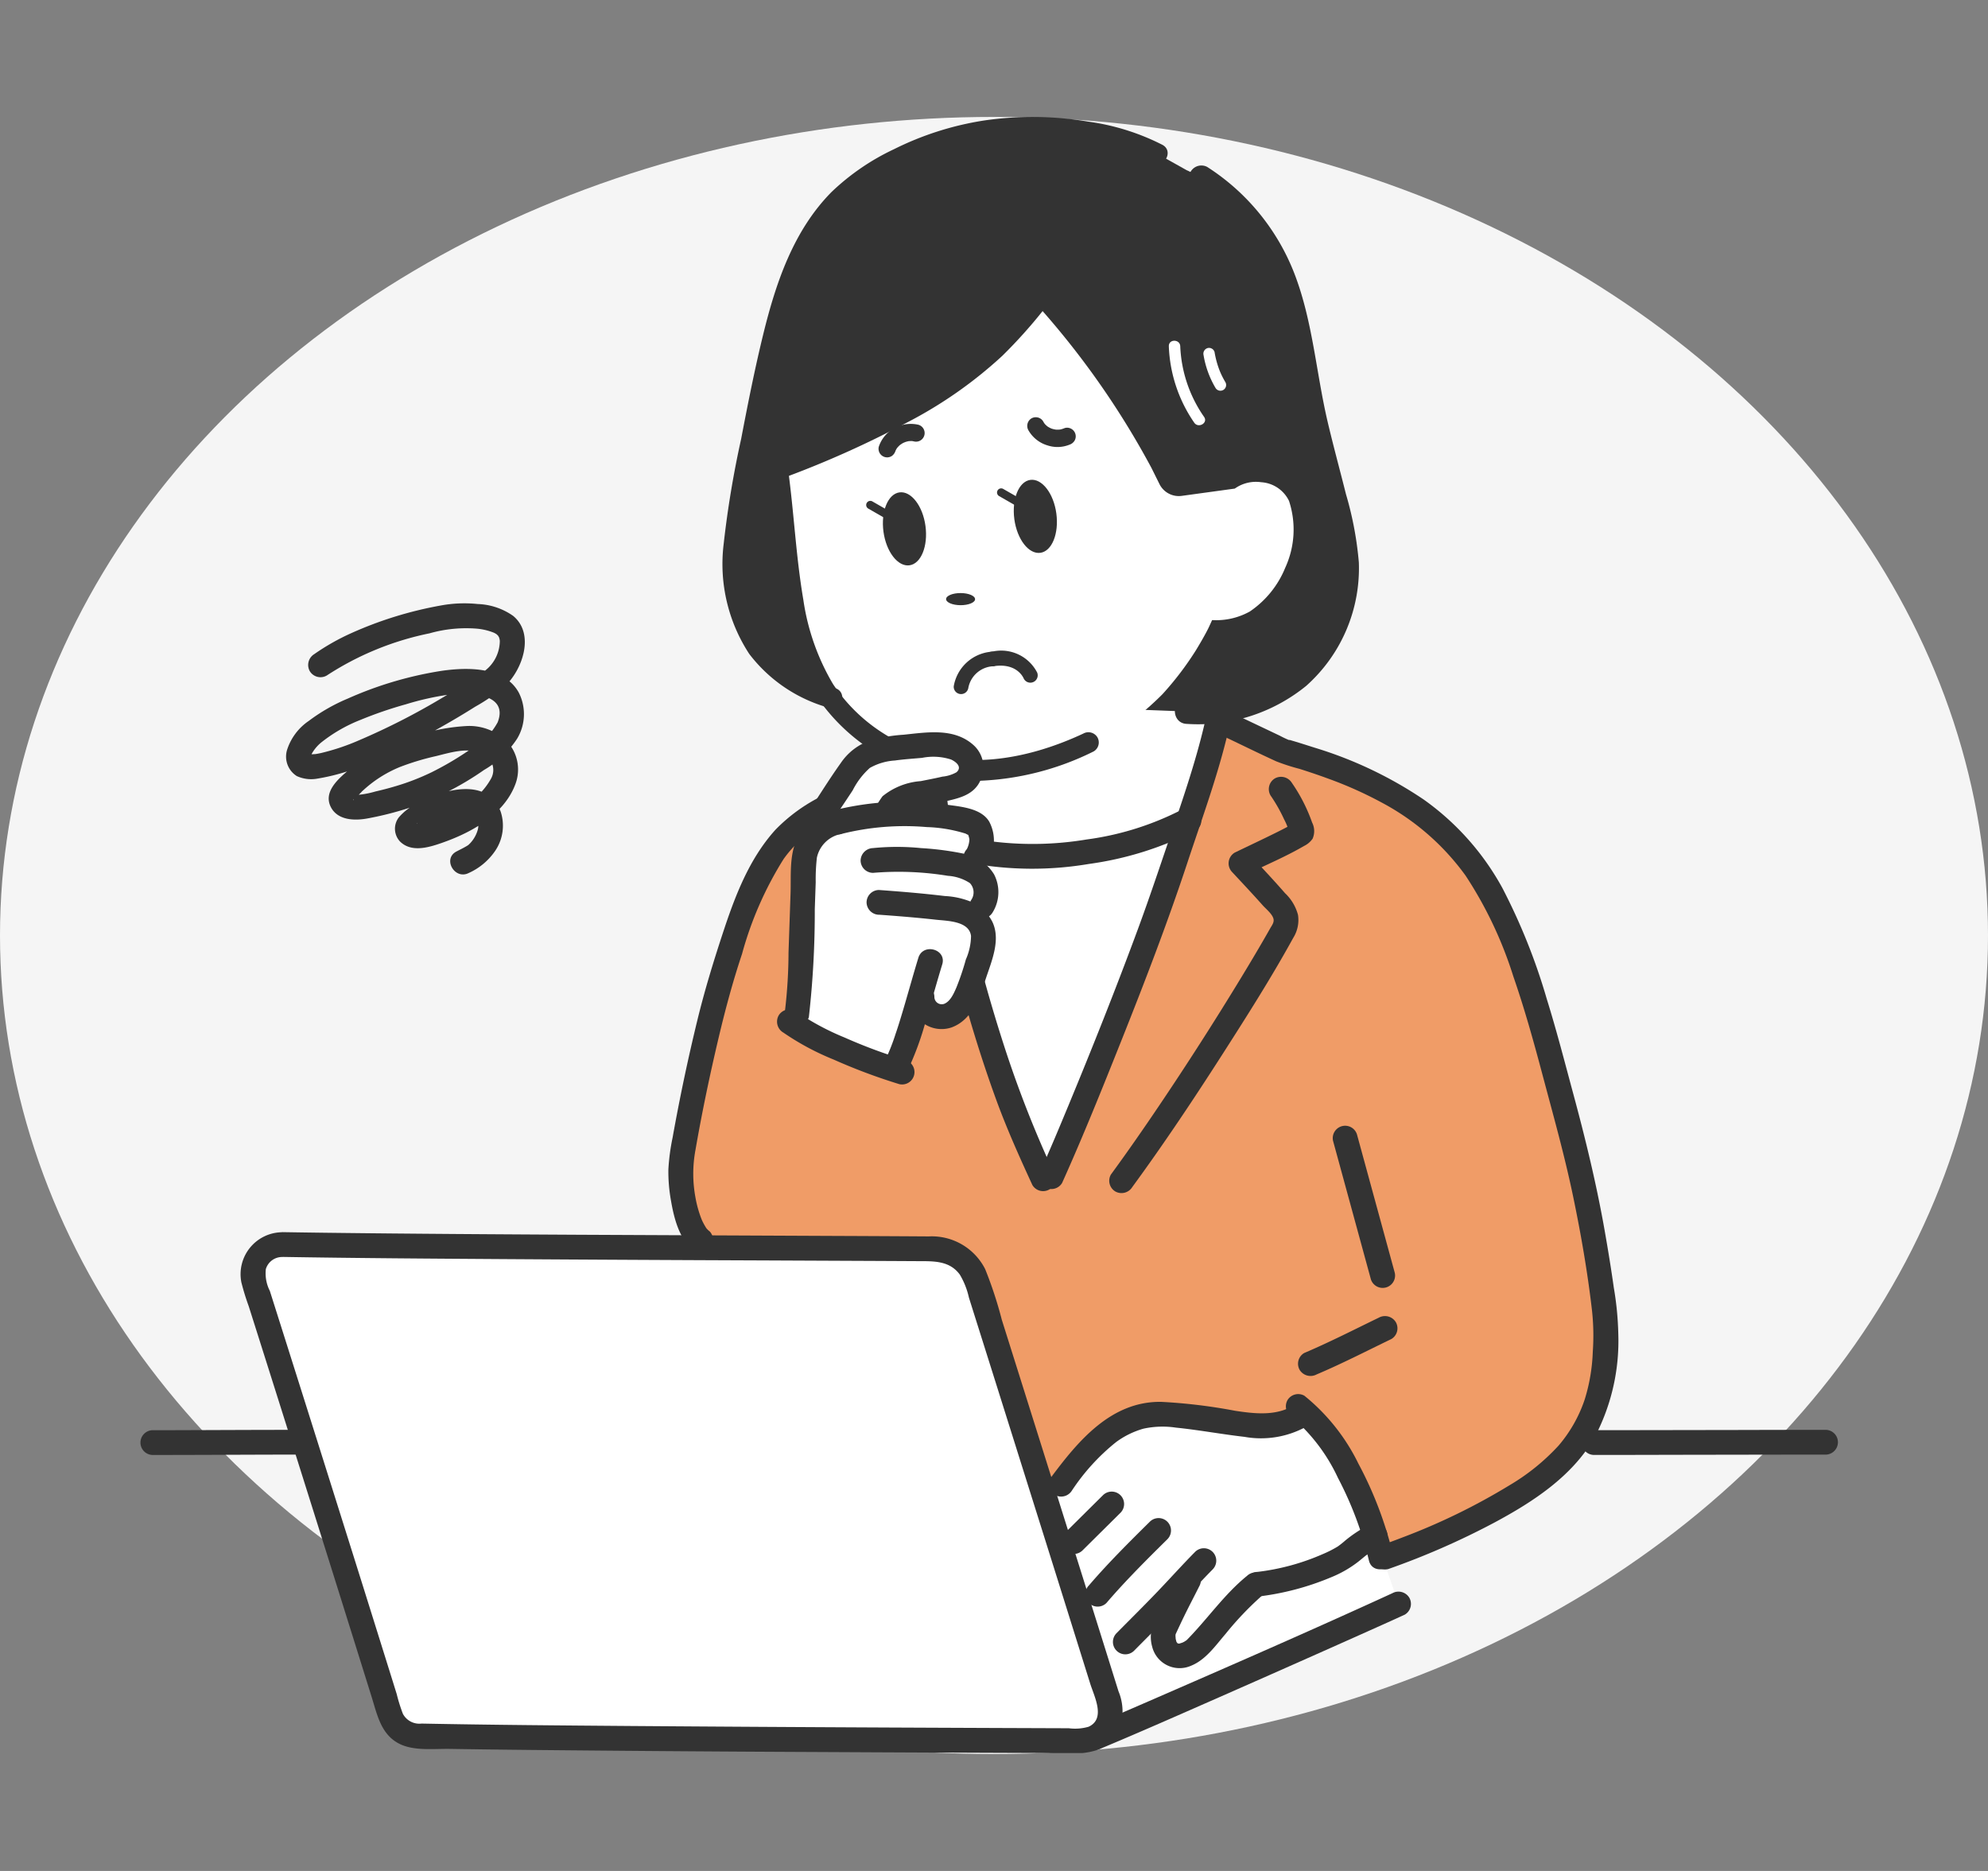 <svg xmlns="http://www.w3.org/2000/svg" xmlns:xlink="http://www.w3.org/1999/xlink" width="170" height="160" viewBox="0 0 170 160"><rect x="0" y="0" width="170" height="160" fill="#808080" stroke="none"/><defs><clipPath id="a"><rect width="150" height="160" transform="translate(885 1415)" fill="#fff" stroke="#707070" stroke-width="1"/></clipPath><clipPath id="b"><rect width="145.175" height="139.917" fill="none"/></clipPath></defs><g transform="translate(1851 -1537)"><ellipse cx="85" cy="70" rx="85" ry="70" transform="translate(-1851 1547)" fill="#f5f5f5"/><g transform="translate(-2726 122)" clip-path="url(#a)"><g transform="translate(887 1425)"><g clip-path="url(#b)"><path d="M169.9,141.743c1.592-4.269,3.128-8.587,4.2-12,1.228-3.909,2.713-7.919,3.692-12.523a15.841,15.841,0,0,1-3.059.163l-4.868-.193A24.334,24.334,0,0,1,166.5,119.4a26.883,26.883,0,0,1-5.669,2.022,20.05,20.05,0,0,1-2.066.3,15.36,15.36,0,0,1-5.451-.407l.064.755c1.073,11.564,4.674,23.09,6.185,27.648a88.412,88.412,0,0,0,3.281,8.221l.732-.148c1.184-2.75,3.823-9.339,6.325-16.05" transform="translate(-85.661 -67.173)" fill="#fff"/><path d="M163.885,166.938a82.994,82.994,0,0,1-3.3-7.919,132.814,132.814,0,0,1-5.436-20.852,25.152,25.152,0,0,0,12.343.828,25.522,25.522,0,0,0,8.856-2.742c-.419,1.227-.835,2.429-1.226,3.621-2.754,8.406-8.586,22.57-10.524,26.883Z" transform="translate(-86.689 -76.131)" fill="#fff"/><path d="M280.336,256.59q3.335,0,6.669-.011l10.54-.017,2.672,0a1.06,1.06,0,0,0,0-2.118q-3.446,0-6.893.011l-10.477.017-2.511,0a1.06,1.06,0,0,0,0,2.118" transform="translate(-156.064 -142.167)" fill="#333"/><path d="M1.023,256.594c3.566,0,7.132-.021,10.7-.03.606,0,1.213,0,1.819,0a1.06,1.06,0,0,0,0-2.118c-3.626,0-7.252.02-10.879.03-.546,0-1.092,0-1.638,0a1.06,1.06,0,0,0,0,2.118" transform="translate(0 -142.168)" fill="#333"/><path d="M43.9,117.316a5.421,5.421,0,0,0,2.224-1.853,3.835,3.835,0,0,0,.5-3.37c-1.1-3.026-4.961-1.908-7.075-.757a4.867,4.867,0,0,0-1.635,1.223,1.593,1.593,0,0,0,.108,2.081c.97.943,2.438.5,3.545.115,2.483-.863,5.272-2.368,6.279-4.953a3.542,3.542,0,0,0-.565-3.6,4.568,4.568,0,0,0-3.483-1.453,16.227,16.227,0,0,0-4.234.779,18.378,18.378,0,0,0-3.091,1.1,12.76,12.76,0,0,0-2.723,1.784c-.927.775-2.363,1.938-1.64,3.3.592,1.113,2.029,1.147,3.108.946a27.827,27.827,0,0,0,3.526-.888,25.293,25.293,0,0,0,6.455-3.262,8.435,8.435,0,0,0,2.82-2.663,4.068,4.068,0,0,0,.153-3.94c-1.225-2.254-4.416-2.184-6.588-1.874a31.623,31.623,0,0,0-8.042,2.376,15.422,15.422,0,0,0-3.338,1.912,4.741,4.741,0,0,0-1.833,2.417,1.968,1.968,0,0,0,.809,2.295,2.941,2.941,0,0,0,1.724.227,17.838,17.838,0,0,0,4.926-1.562,60.313,60.313,0,0,0,5.77-2.9q1.444-.814,2.848-1.7A15.768,15.768,0,0,0,47.03,101.3c1.463-1.414,2.52-4.426.654-5.966a5.6,5.6,0,0,0-3.023-1.014,11.065,11.065,0,0,0-3.105.115,32.713,32.713,0,0,0-7.767,2.4,19.441,19.441,0,0,0-3.117,1.773,1.087,1.087,0,0,0-.38,1.449,1.068,1.068,0,0,0,1.449.38,25.287,25.287,0,0,1,8.791-3.61,11.487,11.487,0,0,1,4.057-.4,5.169,5.169,0,0,1,1.447.346,2.166,2.166,0,0,1,.282.161c-.172-.12.146.153.059.049-.068-.08.094.163.1.186a1.3,1.3,0,0,1,.068.3,3.244,3.244,0,0,1-1.6,2.776c-1.069.731-2.168,1.416-3.284,2.073a58.727,58.727,0,0,1-7.148,3.652,19.207,19.207,0,0,1-3.259,1.094c-.115.025-.232.047-.348.068-.041.008-.083.013-.124.02-.154.026.26-.02.006,0-.175.012-.346.02-.521.019-.268,0,.015.015.018.01a.768.768,0,0,1-.2-.051c.084.069.214.115.067.018.063.041.172.17.044.012l.272.468c-.007-.019-.128-.337-.055-.113-.009-.029.011-.345-.019-.116a.8.8,0,0,1,.111-.346,3.4,3.4,0,0,1,.856-.963,13.038,13.038,0,0,1,3.252-1.855,34.32,34.32,0,0,1,3.906-1.342,23.8,23.8,0,0,1,3.681-.826c1.532-.194,5.157-.186,4.158,2.373a5.905,5.905,0,0,1-2.519,2.437,26.534,26.534,0,0,1-3.125,1.829,20.124,20.124,0,0,1-3.075,1.19c-.572.172-1.149.322-1.731.455a7.672,7.672,0,0,1-1.659.3,1.921,1.921,0,0,1-.367-.063l-.049-.027a.34.34,0,0,1,.184.235c.127.422-.153.32.12.146a5.533,5.533,0,0,0,.624-.6c.237-.217.48-.431.733-.629A10.507,10.507,0,0,1,38,108.258a22.011,22.011,0,0,1,3.087-.932c1.2-.293,2.657-.762,3.868-.254a1.522,1.522,0,0,1,.823,2.208,5.875,5.875,0,0,1-2.481,2.365,12.754,12.754,0,0,1-2.11,1q-.545.2-1.107.351a2.465,2.465,0,0,1-.4.1c.1-.009-.321.036-.22-.02.017-.01.049.086.064.064q-.149.965.129.63c.1-.074.208-.146.315-.215a9.364,9.364,0,0,1,.992-.567,8.245,8.245,0,0,1,2.085-.687c.478-.091,1.157-.171,1.477.252a1.42,1.42,0,0,1,.145,1.045,2.761,2.761,0,0,1-.669,1.189c-.015.019-.254.233-.071.088a2.22,2.22,0,0,1-.246.16c-.274.164-.565.3-.848.45-1.207.634-.138,2.463,1.069,1.829" transform="translate(-15.804 -52.665)" fill="#333"/><path d="M126.225,121.7c1.073,11.084,4.674,22.131,6.185,26.5a82.686,82.686,0,0,0,3.281,7.88l.732-.142c1.938-4.313,7.77-18.476,10.524-26.883a118.767,118.767,0,0,0,3.727-12.165l1.212.576,4.346,2.066c6.925,2.022,12.673,4.574,16.611,10.258,3.573,5.158,5.833,14.358,6.843,18.1,1.042,3.856,2.128,7.762,2.894,12.226.42,2.319,1.2,7.032,1.251,8.776a25.315,25.315,0,0,1-.594,5.788,13.083,13.083,0,0,1-4.55,6.764c-3.947,3.168-10.3,5.811-13.762,7.033H133.594l-27.167-27.125c-1.177-.916-2.006-4.724-1.6-7.17a135.125,135.125,0,0,1,3.9-16.923c.949-2.69,2.036-7.061,4.811-10.19,1.815-2.048,5.5-3.769,8.834-4.885l3.789-1.268C126.2,121.4,126.225,121.7,126.225,121.7Z" transform="translate(-58.513 -65.312)" fill="#f09c67"/><path d="M105.835,165.937a2.409,2.409,0,0,1-.22-.21c-.078-.083,0,.011.014.026-.042-.054-.081-.115-.117-.173a5.513,5.513,0,0,1-.322-.606,9.658,9.658,0,0,1-.554-1.961,11.086,11.086,0,0,1,.007-4.021c.56-3.238,1.236-6.459,1.994-9.657.569-2.4,1.207-4.775,1.99-7.117a30.212,30.212,0,0,1,3.554-8.111c2.1-2.964,5.8-4.45,9.128-5.571,1.285-.433.734-2.479-.563-2.042a35.481,35.481,0,0,0-5.24,2.2,14.516,14.516,0,0,0-4.014,2.9c-2.27,2.5-3.48,5.721-4.518,8.877-.808,2.456-1.555,4.9-2.167,7.415q-1.214,4.987-2.119,10.046a18.16,18.16,0,0,0-.361,2.719,13.93,13.93,0,0,0,.226,2.69c.235,1.365.662,3.159,1.785,4.088a1.089,1.089,0,0,0,1.5,0,1.067,1.067,0,0,0,0-1.5" transform="translate(-57.172 -70.645)" fill="#333"/><path d="M198.66,276.069l-20.95-.952c1.706,5.436,3.322,10.59,4.437,14.155a2.487,2.487,0,0,1-1.229,2.952l-.25.129.357-.149c5.332-2.225,22.6-9.9,25.869-11.4l-2.015-5.829a14.3,14.3,0,0,1-6.218,1.092" transform="translate(-99.295 -153.642)" fill="#fff"/><path d="M193.526,265.78c-1.833,1.473-3.217,3.472-5.115,5.45-.273.284-1.39,1.029-2.252.365a1.957,1.957,0,0,1-.443-1.982c1.116-2.438,1.573-3.176,2.4-4.884-1.01,1.065-1.8,1.957-2.994,3.166l-1.219,1.232-1.532,1.548-2.257,2.411c-1.248-3.987-2.852-9.1-4.471-14.255a40.388,40.388,0,0,1,4.543-5.48,8.082,8.082,0,0,1,4.516-2.124,11.057,11.057,0,0,1,2.1.071q1.989.2,3.963.518c2.393.381,5.073.829,6.988-.791,2.48,2.195,4.731,6.526,5.974,10.568a9.872,9.872,0,0,0-1.286.751c-.277.189-1.167.978-1.461,1.138a20.3,20.3,0,0,1-7.3,2.257" transform="translate(-98.141 -140.259)" fill="#fff"/><path d="M225.955,237.395c2.174-.922,4.263-2,6.386-3.025a1.065,1.065,0,0,0,.38-1.449,1.087,1.087,0,0,0-1.449-.38c-2.123,1.029-4.213,2.1-6.387,3.025a1.062,1.062,0,0,0-.38,1.449,1.093,1.093,0,0,0,1.449.38" transform="translate(-125.363 -129.858)" fill="#333"/><path d="M231.1,196.827l3.229,11.819a1.06,1.06,0,0,0,2.042-.563l-3.229-11.819a1.06,1.06,0,0,0-2.043.563" transform="translate(-129.101 -109.243)" fill="#333"/><path d="M197.03,249.3c-1.5.961-3.372.746-5.054.489a46.673,46.673,0,0,0-6.317-.762c-4.3-.06-7.125,3.37-9.463,6.516a1.066,1.066,0,0,0,.38,1.449,1.085,1.085,0,0,0,1.449-.38,18.066,18.066,0,0,1,3.774-4.142,7.3,7.3,0,0,1,2.343-1.15,7.711,7.711,0,0,1,2.774-.09c1.965.2,3.9.564,5.863.789a8.024,8.024,0,0,0,5.32-.89c1.146-.732.084-2.565-1.069-1.829" transform="translate(-98.362 -139.143)" fill="#333"/><path d="M182.06,266.74l-3.239,3.211a1.059,1.059,0,0,0,1.5,1.5l3.239-3.211a1.059,1.059,0,1,0-1.5-1.5" transform="translate(-99.745 -148.87)" fill="#333"/><path d="M184.949,278.826c1.634-1.908,3.422-3.684,5.209-5.449a1.059,1.059,0,1,0-1.5-1.5c-1.786,1.765-3.574,3.54-5.209,5.449a1.059,1.059,0,0,0,1.5,1.5" transform="translate(-102.333 -151.743)" fill="#333"/><path d="M190.309,286.171c1.2-1.216,2.421-2.419,3.6-3.657,1.043-1.094,2.053-2.217,3.115-3.293a1.059,1.059,0,1,0-1.5-1.5c-1.062,1.076-2.073,2.2-3.115,3.293-1.18,1.238-2.4,2.441-3.6,3.657a1.059,1.059,0,0,0,1.5,1.5" transform="translate(-105.328 -155.007)" fill="#333"/><path d="M215.164,278.851a23.133,23.133,0,0,0,6.286-1.65,9.757,9.757,0,0,0,2.356-1.356c.145-.117.289-.237.434-.355.071-.058.142-.116.214-.173.136-.109-.119.084-.017.014a11.367,11.367,0,0,1,1.319-.773,1.059,1.059,0,1,0-1.069-1.829,11.007,11.007,0,0,0-2.038,1.341,7.616,7.616,0,0,1-.631.5,9.748,9.748,0,0,1-1.293.654,19.577,19.577,0,0,1-5.562,1.512,1.093,1.093,0,0,0-1.059,1.059,1.065,1.065,0,0,0,1.059,1.059" transform="translate(-119.63 -152.312)" fill="#333"/><path d="M222.506,249.483a15.269,15.269,0,0,1,3.937,5.192,30.212,30.212,0,0,1,2.648,7.062c.316,1.325,2.359.764,2.043-.563a32.411,32.411,0,0,0-2.945-7.724,17.11,17.11,0,0,0-4.614-5.8,1.067,1.067,0,0,0-1.449.38,1.085,1.085,0,0,0,.38,1.449" transform="translate(-124.031 -138.289)" fill="#333"/><path d="M198.168,281.672c-.433.864-.883,1.72-1.307,2.588a18.052,18.052,0,0,0-.9,1.934,3.073,3.073,0,0,0-.014,1.72,2.418,2.418,0,0,0,3.308,1.637c1.273-.506,2.111-1.734,2.977-2.74a26.938,26.938,0,0,1,3.321-3.449,1.066,1.066,0,0,0,0-1.5,1.084,1.084,0,0,0-1.5,0c-1.952,1.587-3.375,3.687-5.132,5.468-.027.028-.179.143-.06.057s-.138.081-.168.1c-.049.028-.252.119-.1.058-.062.024-.314.1-.257.086a.258.258,0,0,1-.269-.048c.1.06-.059-.1.036.042a1.665,1.665,0,0,1-.094-.164c.049.1.02.068,0-.017s-.051-.189-.068-.286c.034.2.007-.075,0-.143,0-.044.009-.09,0-.133,0,.023-.053.175-.011.078.014-.033.014-.075.025-.109.053-.155-.048.095.033-.078.234-.5.465-1,.707-1.494.416-.852.858-1.692,1.283-2.539a1.085,1.085,0,0,0-.38-1.449,1.069,1.069,0,0,0-1.449.38" transform="translate(-109.422 -157.093)" fill="#333"/><path d="M184.16,299.287c3.455-1.443,6.88-2.958,10.307-4.465q5.935-2.611,11.855-5.256c1.322-.591,2.644-1.18,3.959-1.784a1.067,1.067,0,0,0,.38-1.449,1.084,1.084,0,0,0-1.449-.38c-6.906,3.171-13.876,6.21-20.843,9.242q-1.4.609-2.8,1.213-.586.252-1.173.5c-.087.037-.6.253-.336.143l-.462.193a1.1,1.1,0,0,0-.74,1.3,1.065,1.065,0,0,0,1.3.74" transform="translate(-102.149 -159.704)" fill="#333"/><path d="M24.342,218.537c13.586.226,44.6.3,55.672.37a3.878,3.878,0,0,1,3.675,2.709c2.635,8.334,8.56,27.2,11.349,36.119a2.485,2.485,0,0,1-2.382,3.229c-12-.043-44.33-.159-56.76-.411a2.48,2.48,0,0,1-2.323-1.749c-2.451-7.926-8.745-27.9-11.645-37.026a2.488,2.488,0,0,1,2.414-3.242" transform="translate(-12.186 -122.106)" fill="#fff"/><path d="M23.011,218.255c6.345.105,12.691.146,19.037.187q11.119.071,22.238.113,4.678.021,9.355.042,1.827.009,3.654.019c1.354.008,2.745-.074,3.64,1.157a6.616,6.616,0,0,1,.774,1.96l.623,1.976q.744,2.359,1.487,4.718,1.726,5.482,3.448,10.966,1.7,5.4,3.391,10.807.714,2.279,1.427,4.558c.343,1.094,1.347,2.993-.143,3.675a4.141,4.141,0,0,1-1.69.128l-1.754-.006-4.047-.015q-4.838-.019-9.675-.041-11.006-.05-22.011-.131c-5.953-.046-11.906-.091-17.858-.207a1.593,1.593,0,0,1-1.6-.834,14.156,14.156,0,0,1-.528-1.686q-.638-2.053-1.28-4.1-1.6-5.126-3.215-10.249-3.166-10.069-6.355-20.13a3.3,3.3,0,0,1-.341-1.871,1.451,1.451,0,0,1,1.417-1.03,1.06,1.06,0,0,0,0-2.118,3.589,3.589,0,0,0-3.51,4.288,20.777,20.777,0,0,0,.628,2.039l.693,2.187q1.657,5.231,3.305,10.464,3.268,10.366,6.507,20.742c.487,1.565.816,3.294,2.454,4.064,1.239.583,2.886.379,4.232.4q4.531.071,9.062.11,11.194.108,22.388.157,9.914.052,19.828.086l1.788.006a5.825,5.825,0,0,0,2.242-.248,3.592,3.592,0,0,0,2.109-2.293A4.5,4.5,0,0,0,94.5,255.4q-1.53-4.891-3.065-9.78-3.451-11-6.916-22A34.69,34.69,0,0,0,83.1,219.3a5.112,5.112,0,0,0-4.823-2.8q-3.957-.025-7.914-.041-10.986-.05-21.972-.1c-7.144-.039-14.289-.081-21.434-.168q-1.975-.024-3.95-.056a1.06,1.06,0,0,0,0,2.118" transform="translate(-10.854 -120.765)" fill="#333"/><path d="M151.048,126.45a104.761,104.761,0,0,0,3.082,16.49c.986,3.732,2.1,7.447,3.42,11.077.912,2.514,2.008,4.959,3.127,7.386a1.067,1.067,0,0,0,1.449.38,1.083,1.083,0,0,0,.38-1.449,95.653,95.653,0,0,1-4.28-10.934,132.43,132.43,0,0,1-3.6-13.584,89.876,89.876,0,0,1-1.457-9.367,1.089,1.089,0,0,0-1.059-1.059,1.066,1.066,0,0,0-1.059,1.059" transform="translate(-84.395 -70.062)" fill="#333"/><path d="M223.6,188.912a65.609,65.609,0,0,0,9.129-4c3.275-1.761,6.58-3.912,8.495-7.2a17.668,17.668,0,0,0,2.064-8.918,26.658,26.658,0,0,0-.383-3.948c-.225-1.6-.485-3.188-.763-4.775-.695-3.973-1.64-7.872-2.692-11.764-.736-2.725-1.44-5.461-2.279-8.157a51.964,51.964,0,0,0-3.8-9.495,22.521,22.521,0,0,0-6.723-7.556,34.6,34.6,0,0,0-9.4-4.457q-.618-.2-1.24-.393l-.588-.178-.339-.1c.1.03.108.063.057.045a8.932,8.932,0,0,1-.807-.383l-2.871-1.364-.642-.305a1.088,1.088,0,0,0-1.449.38,1.068,1.068,0,0,0,.38,1.449c1.433.681,2.857,1.386,4.3,2.044a17.388,17.388,0,0,0,1.978.638c.841.266,1.676.548,2.5.852a33.509,33.509,0,0,1,4.506,2.017,21,21,0,0,1,7.192,6.254,34.437,34.437,0,0,1,4.089,8.63c.944,2.724,1.719,5.5,2.46,8.287.937,3.521,1.927,7.029,2.667,10.6.655,3.158,1.214,6.37,1.587,9.575a19.742,19.742,0,0,1,.079,3.632,15.485,15.485,0,0,1-.691,4.082,11.862,11.862,0,0,1-2.232,3.942,18.353,18.353,0,0,1-4.193,3.391,54.294,54.294,0,0,1-9.16,4.466q-.892.346-1.793.665a1.086,1.086,0,0,0-.74,1.3,1.069,1.069,0,0,0,1.3.74" transform="translate(-116.903 -64.724)" fill="#333"/><path d="M160.034,138.629a29.081,29.081,0,0,0,10.053.066,28.454,28.454,0,0,0,9.089-2.847c1.208-.633.139-2.461-1.069-1.829a24.963,24.963,0,0,1-8.218,2.583,28.017,28.017,0,0,1-9.292-.016,1.087,1.087,0,0,0-1.3.74,1.068,1.068,0,0,0,.74,1.3" transform="translate(-88.986 -74.809)" fill="#333"/><path d="M188.35,116.6c-.8,3.425-1.96,6.739-3.089,10.065-.845,2.492-1.682,4.983-2.592,7.453-1.882,5.1-3.893,10.152-5.974,15.173-.779,1.88-1.509,3.631-2.36,5.528a1.091,1.091,0,0,0,.38,1.449,1.067,1.067,0,0,0,1.449-.38c1.8-4,3.438-8.083,5.063-12.159,2.006-5.035,3.956-10.1,5.656-15.244,1.24-3.755,2.611-7.463,3.51-11.32.308-1.326-1.733-1.892-2.043-.563" transform="translate(-97.34 -64.726)" fill="#333"/><path d="M201.543,129.465a13.472,13.472,0,0,1,1.171,2.058,5.2,5.2,0,0,1,.5,1.379v-.563q.437-.6.224-.406.252-.189.113-.093a.976.976,0,0,0-.151.093c-.169.1-.343.192-.517.284-.474.25-.954.487-1.436.722-.985.482-1.977.948-2.964,1.426a1.07,1.07,0,0,0-.214,1.664c.874.94,1.755,1.874,2.607,2.834.281.316.812.732.923,1.15.083.314-.139.58-.29.847-.809,1.432-1.652,2.846-2.506,4.251q-3.333,5.48-6.919,10.8c-1.36,2.018-2.747,4.018-4.184,5.982a1.067,1.067,0,0,0,.38,1.449,1.084,1.084,0,0,0,1.449-.38c2.714-3.711,5.268-7.541,7.747-11.412,2.081-3.25,4.163-6.524,6.022-9.907a2.869,2.869,0,0,0,.4-1.958,3.948,3.948,0,0,0-1.107-1.853c-.98-1.124-2-2.21-3.02-3.3q-.107.832-.214,1.664c1.619-.784,3.3-1.493,4.856-2.4a1.9,1.9,0,0,0,.735-.623,1.619,1.619,0,0,0-.042-1.384,14.259,14.259,0,0,0-1.732-3.393,1.088,1.088,0,0,0-1.449-.38,1.068,1.068,0,0,0-.38,1.449" transform="translate(-104.903 -71.449)" fill="#333"/><path d="M123.363,50.809a11.219,11.219,0,0,1-6.93-5.126c-1.84-3.238-1.79-6.921-1.15-10.592.75-4.259,1.7-9.389,2.659-13.612,1.476-6.453,2.783-9.879,5.976-13.319A24.5,24.5,0,0,1,140.047,2a26.4,26.4,0,0,1,10.567,1.968l.544.3,2.5,1.4c3.93,1.761,6.5,5.62,7.744,8.123,1.66,3.348,2.1,8.315,2.951,12.188,1.008,4.6,2.054,7.743,2.784,11.616a12.369,12.369,0,0,1-1.578,8.508c-2.288,3.835-6.3,6.068-11.888,5.858Z" transform="translate(-64.188 -1.116)" fill="#333"/><path d="M150.287,73.672a28.714,28.714,0,0,1-5.939,2.054,21.6,21.6,0,0,1-2.163.3,15.773,15.773,0,0,1-12.129-3.814c-3.464-2.864-4.975-7.384-5.521-12.382-.331-3.029-.617-6.334-1.063-9.623a76.447,76.447,0,0,0,10.5-4.738,33.069,33.069,0,0,0,11.794-9.809,71.258,71.258,0,0,1,9.778,14.376l.663,1.394a1.844,1.844,0,0,0,1.884,1.047l4.551-.546a3.11,3.11,0,0,1,2.265-.506,2.836,2.836,0,0,1,2.353,1.639,7.822,7.822,0,0,1-.417,5.7,8.283,8.283,0,0,1-3.1,3.7,5.916,5.916,0,0,1-3.231.676l-.239.5c-.355.75-1.194,2.064-1.194,2.064a26.471,26.471,0,0,1-2.919,3.7,25.382,25.382,0,0,1-5.875,4.263" transform="matrix(1, -0.017, 0.017, 1, -69.934, -17.383)" fill="#fff"/><path d="M121.608,67.791c.461,3.479.7,6.987,1.193,10.46a22.3,22.3,0,0,0,2.6,8.108,16.442,16.442,0,0,0,14.182,7.8,23.952,23.952,0,0,0,9.888-2.517.889.889,0,0,0,.316-1.207.9.9,0,0,0-1.207-.317c-4.862,2.272-10.578,3.314-15.572.818a14.393,14.393,0,0,1-5.833-5.057,19.7,19.7,0,0,1-2.536-7.216c-.614-3.591-.789-7.263-1.269-10.875a.912.912,0,0,0-.883-.883c-.428,0-.946.407-.883.883" transform="translate(-67.945 -37.384)" fill="#333"/><path d="M143.98,33.577a33.762,33.762,0,0,1-6.246,6.223,54.738,54.738,0,0,1-9.5,5.344c-1.756.8-3.553,1.506-5.356,2.192a1.09,1.09,0,0,0-.74,1.3,1.067,1.067,0,0,0,1.3.74,84.845,84.845,0,0,0,10.35-4.656,37.077,37.077,0,0,0,8.143-5.7,42.552,42.552,0,0,0,3.545-3.95,1.091,1.091,0,0,0,0-1.5,1.066,1.066,0,0,0-1.5,0" transform="translate(-68.222 -18.589)" fill="#333"/><path d="M122.486,48.842a11.116,11.116,0,0,1-5.684-3.628,11.7,11.7,0,0,1-2.145-7.515,53.6,53.6,0,0,1,1.261-8.431c.52-2.778,1.065-5.553,1.683-8.311.961-4.293,2.07-8.752,4.909-12.233,2.706-3.317,6.986-5.323,11.075-6.306a25.906,25.906,0,0,1,9.309-.43,24.207,24.207,0,0,1,3.894.839,14.1,14.1,0,0,1,2.815,1.09c.992.555,1.884-.969.89-1.524a19.9,19.9,0,0,0-6.414-2,28.61,28.61,0,0,0-8.867-.086,26.178,26.178,0,0,0-7.692,2.455,20.011,20.011,0,0,0-5.337,3.659c-3.263,3.3-4.766,7.783-5.844,12.187-.721,2.948-1.311,5.928-1.88,8.908a85.308,85.308,0,0,0-1.5,9.014,14.041,14.041,0,0,0,2.187,9.391,12.871,12.871,0,0,0,6.875,4.624c1.088.336,1.553-1.367.469-1.7" transform="translate(-63.077 0)" fill="#333"/><path d="M202.183,11.315a16.856,16.856,0,0,1,6.342,7.533c1.528,3.44,1.786,7.369,2.539,11.019.8,3.888,2.01,7.68,2.785,11.574a11.485,11.485,0,0,1-2.629,9.947c-2.494,2.756-6.09,3.73-9.712,3.61-1.363-.045-1.361,2.073,0,2.118a14.637,14.637,0,0,0,10.211-3.253,13.469,13.469,0,0,0,4.5-10.55,29.355,29.355,0,0,0-1.1-5.837c-.514-2.05-1.071-4.088-1.557-6.145-.949-4.024-1.255-8.257-2.647-12.165a18.958,18.958,0,0,0-7.661-9.678,1.06,1.06,0,0,0-1.069,1.829" transform="translate(-112.02 -5.21)" fill="#333"/><path d="M130.542,128.606c.443-.652,1.594-2.482,2.067-3.106.855-1.134,1.222-2.325,2.552-2.992,1.113-.56,3.524-.684,4.734-.8a4.888,4.888,0,0,1,3.062.383,1.98,1.98,0,0,1,.986,1.067,1.659,1.659,0,0,1-1.1,1.97c-1.241.38-2.446.548-3.712.835a3.872,3.872,0,0,0-1.889.763,7.486,7.486,0,0,0-1.129,2.521" transform="translate(-72.94 -67.968)" fill="#fff"/><path d="M130.067,127.808c.8-1.191,1.612-2.385,2.4-3.584a6.446,6.446,0,0,1,1.467-1.918,4.961,4.961,0,0,1,2.134-.632c.771-.109,1.551-.158,2.326-.227a4.929,4.929,0,0,1,2.48.14c.5.231.956.669.465,1.092a3.024,3.024,0,0,1-1.2.373c-.612.144-1.231.259-1.848.383a5.867,5.867,0,0,0-3.27,1.293,7.707,7.707,0,0,0-1.324,2.907c-.431,1.3,1.614,1.852,2.042.563.255-.766.442-1.941,1.212-2.266a8.273,8.273,0,0,1,1.487-.37c.686-.145,1.376-.268,2.059-.422,1.162-.262,2.342-.567,2.882-1.742a2.564,2.564,0,0,0-.625-3.083c-1.664-1.448-3.935-1.052-5.948-.846a13.217,13.217,0,0,0-2.876.5,4.983,4.983,0,0,0-2.486,1.925c-1.123,1.572-2.127,3.237-3.209,4.84-.765,1.133,1.07,2.194,1.829,1.069" transform="translate(-71.55 -66.636)" fill="#333"/><path d="M130.417,135.752a23,23,0,0,1,10.609-.214,2.876,2.876,0,0,1,1.382.607,2.34,2.34,0,0,1,.328.927,2.635,2.635,0,0,1-.511,1.734l-.744.827a2.394,2.394,0,0,1,1.4,1.114,2.308,2.308,0,0,1-.13,2.2l-.742.95a3.008,3.008,0,0,1,.6.668,2.59,2.59,0,0,1,.146,2.044c-.3,1.028-.52,1.768-.863,2.775a9.113,9.113,0,0,1-.833,1.865,2.388,2.388,0,0,1-1.52,1.131,1.706,1.706,0,0,1-1.9-1.7l-.171-.03c-.355,1.226-.717,2.461-.98,3.24-.218.638-.606,1.7-.875,2.322-.042.1-.192.444-.349.794-2.607-1.16-6.014-2.576-8.558-3.617.128-.662.242-1.247.242-1.247a32.138,32.138,0,0,0,.291-3.821q.153-4.483.308-8.954a3.824,3.824,0,0,1,.545-2.041,4.232,4.232,0,0,1,2.326-1.577" transform="translate(-70.795 -75.443)" fill="#fff"/><path d="M123.9,174.912a22.323,22.323,0,0,0,4.33,2.325,49.221,49.221,0,0,0,5.607,2.1,1.06,1.06,0,0,0,.563-2.042,44.97,44.97,0,0,1-5.241-1.945,21.926,21.926,0,0,1-4.19-2.264,1.067,1.067,0,0,0-1.449.38,1.084,1.084,0,0,0,.38,1.449" transform="translate(-68.936 -96.623)" fill="#333"/><path d="M134.088,135.473a22.187,22.187,0,0,1,7.347-.6,12.432,12.432,0,0,1,3.307.553c.053.021.305.176.224.076a2.224,2.224,0,0,1,.116.425,2.042,2.042,0,0,1-.217.83,1.092,1.092,0,0,0,0,1.5,1.067,1.067,0,0,0,1.5,0,3.46,3.46,0,0,0,.417-3.839c-.684-1.171-2.463-1.292-3.652-1.461a24.9,24.9,0,0,0-9.6.475,1.06,1.06,0,0,0,.563,2.043" transform="translate(-74.185 -74.143)" fill="#333"/><path d="M140.642,143.691a26.121,26.121,0,0,1,6.411.253,3.869,3.869,0,0,1,1.874.62,1.149,1.149,0,0,1,.109,1.453,1.068,1.068,0,0,0,.38,1.449,1.081,1.081,0,0,0,1.449-.38,3.306,3.306,0,0,0,.13-3.271,3.841,3.841,0,0,0-2.607-1.769,25.416,25.416,0,0,0-3.645-.474,20.5,20.5,0,0,0-4.1,0,1.091,1.091,0,0,0-1.059,1.059,1.066,1.066,0,0,0,1.059,1.059" transform="translate(-77.991 -79.045)" fill="#333"/><path d="M141.8,151.928c1.627.118,3.253.247,4.874.428.947.106,2.839.1,3,1.39a5.13,5.13,0,0,1-.441,2.007,22.05,22.05,0,0,1-.814,2.409c-.21.483-.5,1.164-1.029,1.383a.627.627,0,0,1-.85-.6,1.086,1.086,0,0,0-1.059-1.059,1.067,1.067,0,0,0-1.059,1.059,2.871,2.871,0,0,0,1.113,2.218,2.677,2.677,0,0,0,2.487.4c1.738-.646,2.379-2.529,2.907-4.142.494-1.508,1.31-3.336.567-4.888a3.777,3.777,0,0,0-1.592-1.613,6.792,6.792,0,0,0-2.467-.589c-1.874-.225-3.755-.381-5.637-.517a1.068,1.068,0,0,0-1.059,1.059,1.079,1.079,0,0,0,1.059,1.059" transform="translate(-78.638 -83.704)" fill="#333"/><path d="M145.812,172.026a25.357,25.357,0,0,0,1.774-4.773c.462-1.55.888-3.111,1.361-4.658.4-1.307-1.644-1.865-2.042-.563-.461,1.507-.877,3.027-1.326,4.537-.2.667-.4,1.334-.629,1.991a16.935,16.935,0,0,1-.967,2.4c-.646,1.2,1.182,2.271,1.829,1.069" transform="translate(-80.374 -90.12)" fill="#333"/><path d="M129.127,134.3a5.087,5.087,0,0,0-3.138,2.368c-.732,1.415-.544,3.238-.6,4.781q-.086,2.512-.173,5.023a43.1,43.1,0,0,1-.3,4.96,1.093,1.093,0,0,0,.74,1.3,1.067,1.067,0,0,0,1.3-.74,80.443,80.443,0,0,0,.506-9.236q.04-1.146.079-2.292a16.433,16.433,0,0,1,.1-2.1,2.616,2.616,0,0,1,2.046-2.023,1.06,1.06,0,0,0-.563-2.043" transform="translate(-69.787 -75.016)" fill="#333"/><path d="M158.63,92.8c0,.286-.563.516-1.247.513s-1.235-.238-1.231-.524.563-.516,1.247-.513,1.235.238,1.231.524" transform="translate(-87.249 -51.558)" fill="#333"/><path d="M160.837,103.635a.629.629,0,0,1,.188,1.243,2.271,2.271,0,0,0-2.146,1.841.629.629,0,0,1-1.251-.118,3.56,3.56,0,0,1,3.191-2.963l.019,0" transform="translate(-88.072 -57.902)" fill="#333"/><path d="M164.353,103.538a3.457,3.457,0,0,1,3.79,1.805.629.629,0,0,1-1.158.491c-.06-.134-.642-1.34-2.58-1.033a.62.62,0,0,1-.724-.516.628.628,0,0,1,.516-.724c.053-.009.105-.017.156-.024" transform="translate(-91.451 -57.826)" fill="#333"/><path d="M172,59.341a2.79,2.79,0,0,0,1.6,1.269,2.731,2.731,0,0,0,1.907-.056.808.808,0,0,0,.443-.363.737.737,0,0,0-.309-1,.71.71,0,0,0-.552-.054,2.052,2.052,0,0,1-.466.139l.188-.03a2.257,2.257,0,0,1-.545.018l.187.019a2.391,2.391,0,0,1-.563-.128l.176.065a2.308,2.308,0,0,1-.508-.264l.156.11a2.068,2.068,0,0,1-.394-.364l.126.152a1.935,1.935,0,0,1-.2-.3.741.741,0,0,0-1.015-.235A.754.754,0,0,0,172,59.341" transform="translate(-96.047 -32.528)" fill="#333"/><path d="M144.5,61.79c.04-.116-.056.133-.019.053.013-.029.025-.058.038-.086.025-.051.052-.1.081-.149a.357.357,0,0,1,.051-.08c-.011.009-.109.143-.044.064.036-.044.07-.089.109-.131s.087-.092.133-.135l.057-.051c.068-.061-.151.115-.049.041a2.851,2.851,0,0,1,.306-.2l.068-.035c.131-.065-.043.033-.057.025.018.01.138-.053.162-.062.054-.019.11-.035.165-.049l.094-.022c.146-.03-.056.007-.056.007a2.013,2.013,0,0,1,.343-.021l.1,0c.082,0-.191-.028-.055,0,.063.011.126.023.188.038a.737.737,0,0,0,.333-1.435,2.907,2.907,0,0,0-2.06.3,2.817,2.817,0,0,0-1.318,1.589.738.738,0,0,0,.093.556.736.736,0,0,0,1.014.235.844.844,0,0,0,.328-.458" transform="translate(-79.925 -33.24)" fill="#333"/><path d="M142.8,75.989a.353.353,0,0,1-.357,0l-1.6-.916a.353.353,0,1,1,.35-.614l1.6.916a.353.353,0,0,1,.007.61" transform="translate(-78.594 -41.579)" fill="#333"/><path d="M143.953,76.114c.236,1.722,1.231,3.008,2.223,2.873s1.6-1.642,1.369-3.364-1.231-3.008-2.223-2.873-1.6,1.642-1.369,3.364" transform="translate(-80.405 -40.643)" fill="#333"/><path d="M169.314,73.693c.235,1.722,1.231,3.008,2.223,2.873s1.6-1.642,1.369-3.364-1.232-3.008-2.223-2.873-1.6,1.642-1.368,3.364" transform="translate(-94.575 -39.29)" fill="#333"/><path d="M168.159,73.568a.353.353,0,0,1-.357,0l-1.6-.916a.353.353,0,0,1,.35-.614l1.6.916a.353.353,0,0,1,.007.61" transform="translate(-92.764 -40.227)" fill="#333"/><path d="M199.318,43.849a12.3,12.3,0,0,0,2.173,6.535c.356.512,1.2.025.843-.493a11.361,11.361,0,0,1-2.039-6.042c-.024-.626-1-.629-.976,0" transform="translate(-111.368 -24.237)" fill="#fff"/><path d="M206.036,45.385a8.141,8.141,0,0,0,1.021,2.8.488.488,0,0,0,.843-.493c-.121-.207-.234-.417-.337-.634-.027-.058-.053-.116-.079-.174-.007-.015-.059-.14-.026-.06q-.068-.166-.129-.335a7.8,7.8,0,0,1-.352-1.366.49.49,0,0,0-.6-.341.5.5,0,0,0-.341.6" transform="translate(-115.116 -25.013)" fill="#fff"/></g></g></g></g></svg>